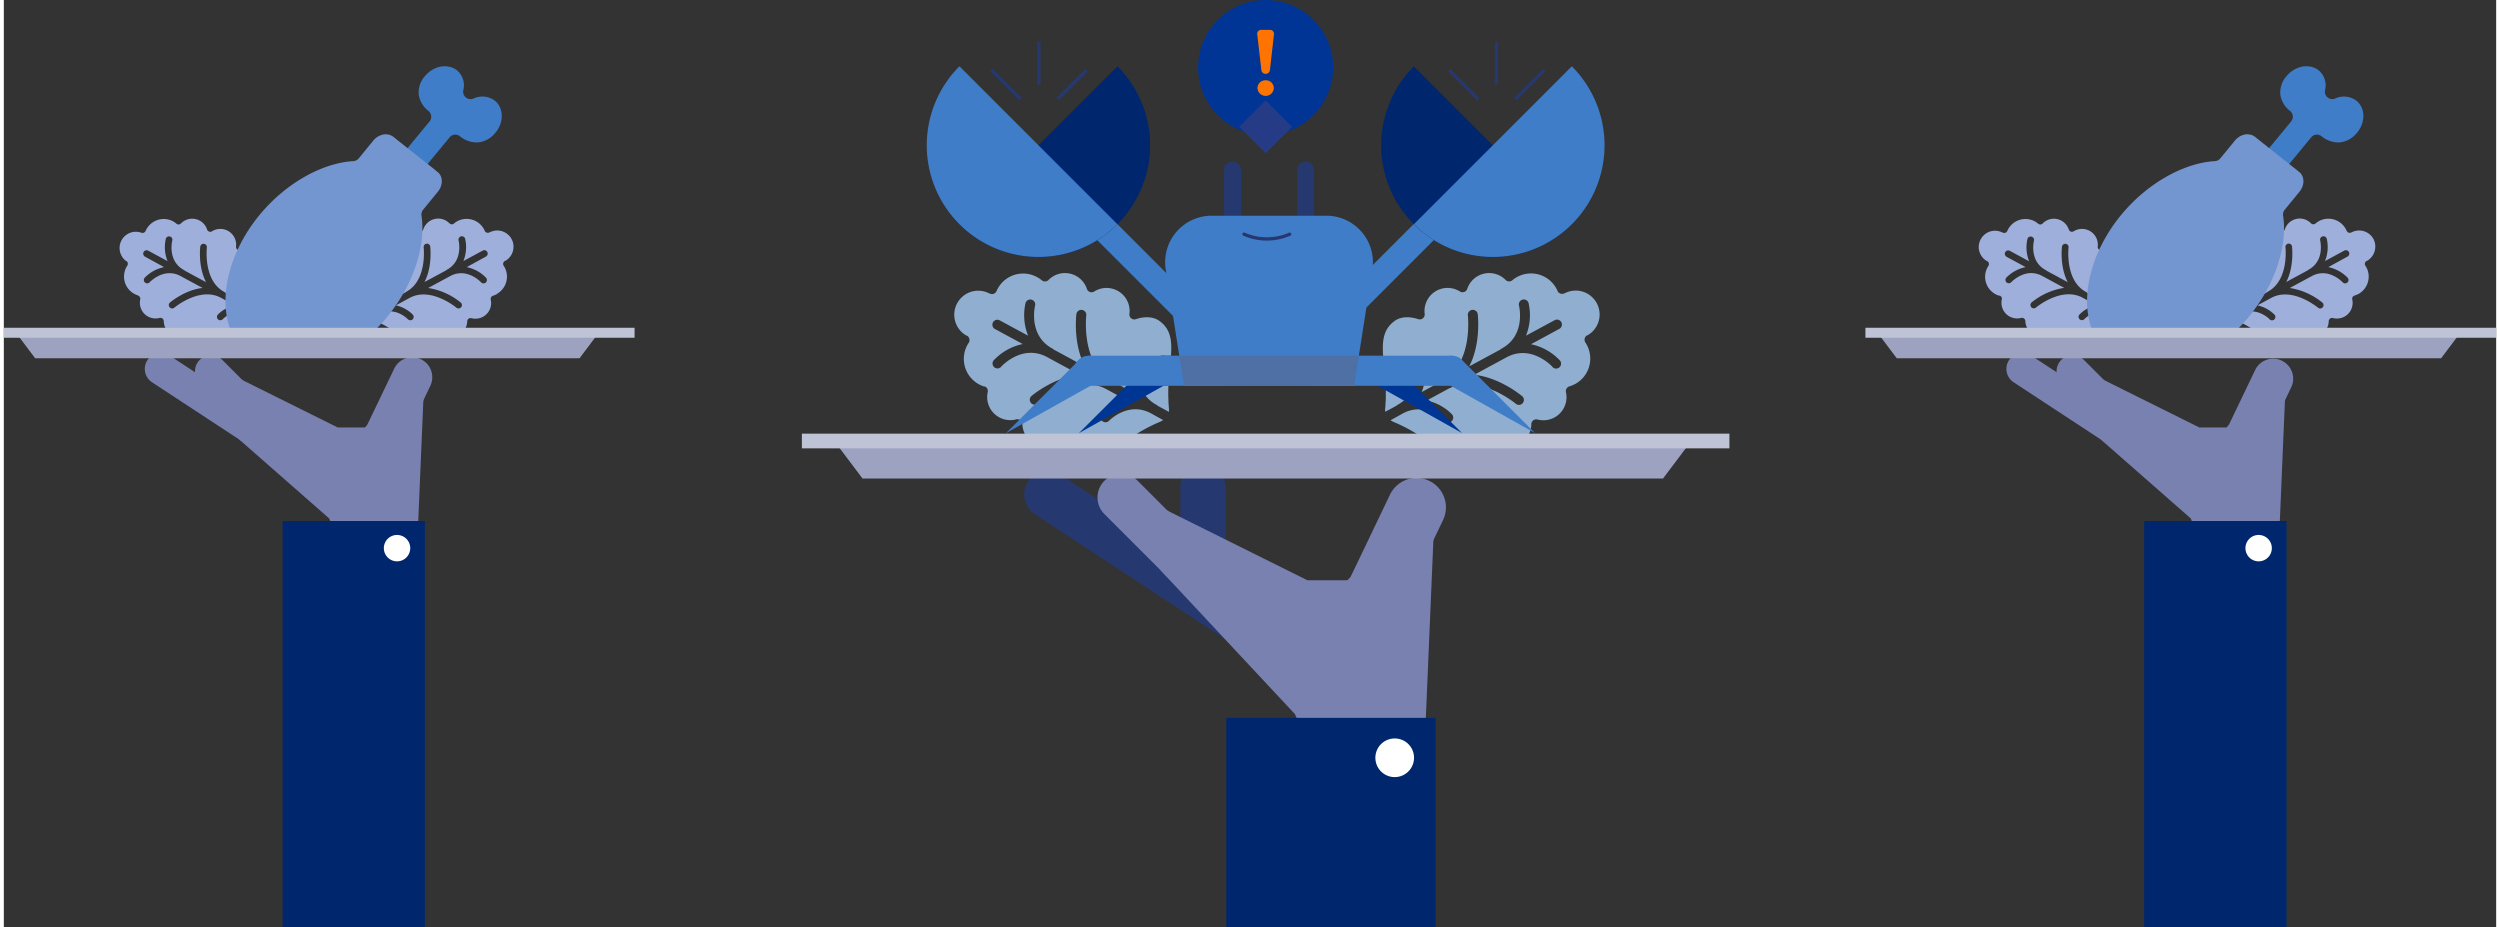 <?xml version="1.0" encoding="utf-8"?>
<svg xmlns="http://www.w3.org/2000/svg" viewBox="0 0 755.78 281.15" width="755" height="280"><rect x="0" y="0" width="755.78" height="281.15" fill="#333333" stroke="none"/><defs>
	<style>.cls-1{fill:#7881af;}.cls-2{fill:#fff;}.cls-3{fill:#00276e;}.cls-4{fill:#9dafda;}.cls-5{fill:#407dc8;}.cls-6{fill:#7395d0;}.cls-7{fill:#9da2c1;}.cls-8{fill:#bec3d5;}.cls-9{fill:#263870;}.cls-10{fill:#90afd0;}.cls-11{fill:#003693;}.cls-12{fill:#4f70a5;}.cls-13{fill:#003595;}.cls-14{fill:#263b86;}.cls-15{fill:#ff7300;}</style>
	</defs><title>FBO-supervisor</title><g id="Layer_2" data-name="Layer 2"><g id="Layer_1-2" data-name="Layer 1"><path class="cls-1" d="M105.21,161.8,59.39,116a4.85,4.85,0,1,1,6.86-6.86l45.82,45.83a4.85,4.85,0,0,1-6.86,6.86"/><path class="cls-1" d="M99.07,151.45,44.89,115.89a4.85,4.85,0,0,1,5.32-8.11l54.18,35.56a4.85,4.85,0,1,1-5.32,8.11"/><path class="cls-1" d="M110.48,142.27h0a6.06,6.06,0,0,1-2.85-8.09L118.28,112a6.07,6.07,0,1,1,10.94,5.24l-10.65,22.21a6.06,6.06,0,0,1-8.09,2.85"/><polygon class="cls-1" points="70.06 114.12 101.25 129.62 109.48 129.62 118.2 120.91 127.24 120.91 125.08 171.93 105.15 171.93 98.65 157.2 71.42 133.31 70.06 114.12"/><path class="cls-2" d="M124.75,170.2a3.56,3.56,0,1,1-3.55-3.55,3.55,3.55,0,0,1,3.55,3.55"/><rect class="cls-3" x="84.53" y="157.99" width="43.16" height="123.16"/><path class="cls-2" d="M123.24,166.22a4,4,0,1,1-4-4,4,4,0,0,1,4,4"/><path class="cls-4" d="M149.45,89.15a6,6,0,0,0,2.41-8.1c-.09-.16-.18-.31-.28-.46a1,1,0,0,1-.14-.81,1.05,1.05,0,0,1,.5-.65l.08,0a4.91,4.91,0,0,0,2.33-2.91,4.86,4.86,0,0,0-.39-3.75,4.93,4.93,0,0,0-6.64-2l-.06,0a1,1,0,0,1-.82.07,1,1,0,0,1-.61-.56,5.24,5.24,0,0,0-.23-.48,6,6,0,0,0-8.09-2.42,6.36,6.36,0,0,0-1,.7,1,1,0,0,1-1.38-.06,4.77,4.77,0,0,0-5.68-.86,4.84,4.84,0,0,0-2.25,2.69,1,1,0,0,1-1.49.54,4.78,4.78,0,0,0-7.28,4.61,1,1,0,0,1-.37.9,1,1,0,0,1-1,.18c-.88-.29-3.12-.84-4.8.36-2.94,2.1-2.62,5.29-2.18,9.69a38.5,38.5,0,0,1,.21,8.27,3.05,3.05,0,0,0,0,.8l2.31-1.25a1.12,1.12,0,0,1,.24-.19c4.7-2.55,3.54-7.87,3.49-8.1a1,1,0,0,1,2-.46,10.41,10.41,0,0,1-.51,5.93l4-2.18a.67.67,0,0,1,.25-.19c6.38-3.46,5.25-13.34,5.24-13.44a1,1,0,1,1,2-.25c0,.33.7,6-1.75,10.76L134.09,82a1,1,0,0,1,.25-.19c5-2.71,3.62-8.64,3.56-8.89a1,1,0,1,1,2-.49,11.35,11.35,0,0,1-.54,6.73L145.2,76a1,1,0,0,1,1,1.8L140.37,81a11.33,11.33,0,0,1,5.85,3.22,1,1,0,0,1-1.5,1.39c-.18-.2-4.39-4.59-9.39-1.88l-6.65,3.6a20.68,20.68,0,0,1,9.87,4.41,1,1,0,0,1-1.31,1.56c-.08-.07-7.75-6.41-14.12-3l-4.24,2.3A10.35,10.35,0,0,1,124,95.39a1,1,0,0,1-1.48,1.41c-.16-.17-4-4.06-8.68-1.51h0l-2.46,1.33A3.15,3.15,0,0,0,112,97l.7.29a32.9,32.9,0,0,1,9.53,6.38c2.44,2.21,3.36,3,5.72,1.76a6.13,6.13,0,0,0,3.05-3.89,1,1,0,0,1,.68-.71,1,1,0,0,1,1,.19,4.79,4.79,0,0,0,7.84-3.57,1,1,0,0,1,.4-.79,1,1,0,0,1,.87-.17,4.82,4.82,0,0,0,3.48-.41,4.75,4.75,0,0,0,2.39-5.22,1,1,0,0,1,.71-1.19,6.57,6.57,0,0,0,1.13-.47"/><path class="cls-4" d="M40.65,89.62a1,1,0,0,1,.71,1.19A4.75,4.75,0,0,0,43.75,96a4.81,4.81,0,0,0,3.48.41,1,1,0,0,1,.86.17,1,1,0,0,1,.41.79A4.74,4.74,0,0,0,51,101.49a4.79,4.79,0,0,0,5.35-.52,1,1,0,0,1,1-.19,1,1,0,0,1,.67.71A6.17,6.17,0,0,0,61,105.38c2.37,1.28,3.28.45,5.73-1.76a32.68,32.68,0,0,1,9.52-6.38l.71-.3a3.2,3.2,0,0,0,.57-.32l-2.46-1.33h0c-4.7-2.55-8.53,1.34-8.69,1.51a1,1,0,0,1-1.47-1.41,10.35,10.35,0,0,1,5.16-2.81l-4.25-2.29h0c-6.36-3.44-14,2.9-14.11,3a1,1,0,0,1-1.44-.13,1,1,0,0,1,.12-1.43c.26-.22,4.63-3.84,9.88-4.41l-6.66-3.6c-5-2.71-9.21,1.69-9.39,1.88a1,1,0,1,1-1.49-1.39A11.34,11.34,0,0,1,48.59,81L42.8,77.82a1,1,0,0,1,1-1.8l5.85,3.17a11.26,11.26,0,0,1-.53-6.73,1,1,0,0,1,1.23-.75A1,1,0,0,1,51.07,73c-.06.25-1.44,6.18,3.56,8.89a1.12,1.12,0,0,1,.24.19l6.45,3.49c-2.44-4.72-1.79-10.43-1.75-10.76a1,1,0,0,1,2,.25c0,.1-1.15,10,5.24,13.44a.72.72,0,0,1,.24.19l4,2.18a10.23,10.23,0,0,1-.51-5.93,1,1,0,0,1,1.22-.76,1,1,0,0,1,.77,1.22c-.06.23-1.22,5.55,3.48,8.1a1,1,0,0,1,.25.19l2.3,1.25a2.67,2.67,0,0,0,0-.8,39.16,39.16,0,0,1,.21-8.27c.45-4.4.77-7.59-2.17-9.69-1.68-1.2-3.92-.65-4.81-.36a1,1,0,0,1-1-.17,1,1,0,0,1-.37-.91,4.79,4.79,0,0,0-7.28-4.61,1,1,0,0,1-1.5-.54,4.76,4.76,0,0,0-7.93-1.83,1,1,0,0,1-1.38.06,5.87,5.87,0,0,0-1-.7,6,6,0,0,0-8.1,2.42c-.08.16-.16.32-.23.48a1,1,0,0,1-.6.56,1,1,0,0,1-.83-.07l-.06,0A4.93,4.93,0,0,0,37,79.1l.08,0a1,1,0,0,1,.5.66,1.08,1.08,0,0,1-.14.8,4.34,4.34,0,0,0-.28.46,6,6,0,0,0,2.41,8.1,6.57,6.57,0,0,0,1.13.47"/><path class="cls-5" d="M133.93,20.11a7.63,7.63,0,0,0-1.35.06,8.38,8.38,0,0,0-4.9,2.94l-.06.06a7.35,7.35,0,0,0-1.78,5.7,7.69,7.69,0,0,0,2.94,4.78,2.25,2.25,0,0,1,.32,3.17h0l-7.48,9.07,6.07,4.84,7.47-9.07a2.24,2.24,0,0,1,3.12-.36,8.12,8.12,0,0,0,5.46,1.89,7.67,7.67,0,0,0,5.32-2.94l.07-.06c2.69-3.33,2.36-7.59-.25-9.67a6.31,6.31,0,0,0-6.49-.62,2.26,2.26,0,0,1-2.94-1.24,2.2,2.2,0,0,1-.12-1.27,6,6,0,0,0-1.9-6.06A5.78,5.78,0,0,0,133.93,20.11Z"/><path class="cls-6" d="M115.92,40.71a4.25,4.25,0,0,0-.8.07,5.21,5.21,0,0,0-3.12,1.9l-4.41,5.39a2.31,2.31,0,0,1-1.6.79c-9.21.52-20.34,6.5-28.42,16.29-6.35,7.71-9.8,16.48-10.29,24.26A25.93,25.93,0,0,0,68.69,100h44a51.59,51.59,0,0,0,3.55-3.92c8.08-9.8,11.77-21.73,10.41-30.69a2.33,2.33,0,0,1,.49-1.78l4.41-5.39c1.79-2.16,1.59-4.79,0-6.06l-1.65-1.35h-.06l-.18-.18-.19-.12-.06-.07-.06-.06L120,43l-.06-.06-.06-.06-.19-.12-1.59-1.29a3.63,3.63,0,0,0-2.2-.73Z"/><polygon class="cls-7" points="174.57 108.65 9.51 108.65 3.68 100.9 180.4 100.9 174.57 108.65"/><rect class="cls-8" y="99.39" width="191.27" height="3.03"/><path class="cls-9" d="M363.6,179.41h0a6.83,6.83,0,0,1-6.84-6.83V148a6.84,6.84,0,1,1,13.67,0v24.54a6.83,6.83,0,0,1-6.83,6.83"/><path class="cls-9" d="M392.1,208.07l-79.68-52.29a7.14,7.14,0,0,1,7.83-11.93l79.67,52.29a7.13,7.13,0,0,1-7.82,11.93"/><path class="cls-10" d="M476.48,116.45A8.78,8.78,0,0,0,480,104.54a7.48,7.48,0,0,0-.41-.67,1.52,1.52,0,0,1-.21-1.19,1.5,1.5,0,0,1,.74-1l.11,0a7.25,7.25,0,0,0-6.9-12.75l-.09,0a1.5,1.5,0,0,1-1.21.1,1.47,1.47,0,0,1-.89-.82,6.59,6.59,0,0,0-.34-.71A8.77,8.77,0,0,0,457.42,85a1.51,1.51,0,0,1-2-.09,7,7,0,0,0-11.65,2.69,1.5,1.5,0,0,1-.91.93,1.52,1.52,0,0,1-1.3-.13,7,7,0,0,0-10.7,6.78,1.5,1.5,0,0,1-2,1.59c-1.3-.43-4.6-1.25-7.07.53-4.32,3.09-3.85,7.76-3.2,14.24a56.8,56.8,0,0,1,.31,12.16,4.13,4.13,0,0,0,0,1.17l3.38-1.83a1.4,1.4,0,0,1,.36-.28c6.92-3.74,5.21-11.57,5.13-11.9a1.5,1.5,0,0,1,2.92-.69,15.05,15.05,0,0,1-.74,8.72l5.93-3.21a1.72,1.72,0,0,1,.36-.28c9.39-5.08,7.73-19.61,7.71-19.75a1.5,1.5,0,0,1,3-.37c.05.49,1,8.89-2.58,15.82l9.48-5.13a1.44,1.44,0,0,1,.37-.28c7.35-4,5.32-12.71,5.23-13.08a1.5,1.5,0,0,1,2.91-.72,16.62,16.62,0,0,1-.78,9.9l8.6-4.65a1.5,1.5,0,1,1,1.43,2.63l-8.52,4.61a16.77,16.77,0,0,1,8.6,4.74,1.5,1.5,0,1,1-2.2,2c-.27-.28-6.46-6.74-13.81-2.77l-9.79,5.3c7.71.83,14.15,6.17,14.52,6.48a1.5,1.5,0,0,1,.18,2.11,1.48,1.48,0,0,1-2.11.18c-.11-.09-11.4-9.42-20.76-4.35l-6.24,3.38a15.12,15.12,0,0,1,7.59,4.12,1.5,1.5,0,1,1-2.17,2.07c-.24-.24-5.86-6-12.77-2.21h0l-3.61,2a4.07,4.07,0,0,0,.84.48l1,.44a48.08,48.08,0,0,1,14,9.38c3.6,3.25,4.94,4.46,8.42,2.58a9,9,0,0,0,4.48-5.71,1.51,1.51,0,0,1,1-1,1.48,1.48,0,0,1,1.41.27,7,7,0,0,0,11.53-5.25,1.51,1.51,0,0,1,.59-1.16,1.54,1.54,0,0,1,1.28-.25,7,7,0,0,0,8.63-8.28,1.5,1.5,0,0,1,1-1.75,9,9,0,0,0,1.67-.69"/><path class="cls-10" d="M297.36,117.14a1.5,1.5,0,0,1,1,1.75,7,7,0,0,0,8.63,8.28,1.53,1.53,0,0,1,1.28.25,1.55,1.55,0,0,1,.6,1.16,7,7,0,0,0,3.67,6,7,7,0,0,0,7.86-.77,1.47,1.47,0,0,1,1.41-.27,1.5,1.5,0,0,1,1,1,9.07,9.07,0,0,0,4.48,5.71c3.48,1.88,4.83.67,8.42-2.58a48.28,48.28,0,0,1,14-9.38l1-.44a3.82,3.82,0,0,0,.83-.48l-3.61-2h0c-6.92-3.74-12.54,2-12.77,2.21a1.5,1.5,0,0,1-2.18-2.07,15.2,15.2,0,0,1,7.59-4.12l-6.24-3.38h0c-9.36-5.07-20.64,4.26-20.75,4.35a1.5,1.5,0,1,1-1.94-2.29c.37-.31,6.81-5.65,14.52-6.48l-9.79-5.3c-7.35-4-13.53,2.49-13.81,2.77a1.5,1.5,0,1,1-2.19-2,16.61,16.61,0,0,1,8.6-4.73l-8.53-4.62A1.5,1.5,0,0,1,302,97.15l8.61,4.65a16.64,16.64,0,0,1-.79-9.9,1.5,1.5,0,0,1,2.91.72c-.09.37-2.12,9.1,5.24,13.08a1.25,1.25,0,0,1,.36.28l9.48,5.13c-3.59-6.93-2.63-15.33-2.57-15.82a1.5,1.5,0,0,1,3,.37c0,.14-1.68,14.67,7.7,19.75a1.72,1.72,0,0,1,.36.28l5.94,3.22a15.19,15.19,0,0,1-.75-8.73,1.5,1.5,0,0,1,2.92.69c-.08.33-1.79,8.16,5.13,11.9a1.45,1.45,0,0,1,.36.28l3.39,1.84a4.22,4.22,0,0,0,0-1.18,57.45,57.45,0,0,1,.31-12.16c.65-6.47,1.12-11.15-3.19-14.24-2.48-1.77-5.77-1-7.08-.53a1.5,1.5,0,0,1-2-1.59,7,7,0,0,0-10.7-6.78,1.5,1.5,0,0,1-1.29.13,1.45,1.45,0,0,1-.91-.93,7,7,0,0,0-11.66-2.69,1.51,1.51,0,0,1-2,.09,8.36,8.36,0,0,0-1.49-1,8.77,8.77,0,0,0-11.91,3.55c-.12.23-.23.47-.34.71a1.52,1.52,0,0,1-.89.83,1.55,1.55,0,0,1-1.21-.11l-.09,0a7.24,7.24,0,0,0-9.76,3,7.26,7.26,0,0,0,2.86,9.79l.12,0a1.51,1.51,0,0,1,.73,1,1.47,1.47,0,0,1-.21,1.19c-.14.21-.28.44-.41.67a8.79,8.79,0,0,0,3.55,11.91,9.23,9.23,0,0,0,1.66.69"/><rect class="cls-5" x="396.75" y="72.96" width="54.76" height="7.75" transform="translate(69.89 322.41) rotate(-45)"/><rect class="cls-5" x="337.18" y="49.46" width="7.75" height="54.75" transform="translate(45.56 263.66) rotate(-45)"/><path class="cls-11" d="M351.36,107.86h41V117h-41a4.55,4.55,0,0,1,0-9.09"/><path class="cls-11" d="M348.24,109.14,326,131.35,353.43,116a4.34,4.34,0,1,0-5.19-6.85"/><path class="cls-5" d="M329.22,107.86h41V117h-41a4.55,4.55,0,1,1,0-9.09"/><path class="cls-5" d="M326.1,109.14l-22.22,22.21L331.29,116a4.34,4.34,0,1,0-5.19-6.85"/><path class="cls-11" d="M416.89,107.86h-41V117h41a4.55,4.55,0,0,0,0-9.09"/><path class="cls-11" d="M420,109.14l22.22,22.21L414.81,116a4.34,4.34,0,1,1,5.19-6.85"/><path class="cls-5" d="M439,107.86H398V117h41a4.55,4.55,0,0,0,0-9.09"/><path class="cls-5" d="M442.14,109.14l22.22,22.21L437,116a4.34,4.34,0,1,1,5.19-6.85"/><path class="cls-9" d="M372.6,49h0A2.59,2.59,0,0,0,370,51.55V70.92a2.59,2.59,0,1,0,5.18,0V51.55A2.59,2.59,0,0,0,372.6,49"/><path class="cls-9" d="M394.74,49h0a2.59,2.59,0,0,0-2.59,2.59V70.92a2.59,2.59,0,1,0,5.18,0V51.55A2.59,2.59,0,0,0,394.74,49"/><path class="cls-5" d="M409.47,117H357.88l-5.55-35.27a14.12,14.12,0,0,1,13.95-16.32h34.79A14.13,14.13,0,0,1,415,81.68Z"/><path class="cls-3" d="M337.69,68a33.87,33.87,0,0,0,0-47.9L289.79,68a33.87,33.87,0,0,0,47.9,0"/><path class="cls-5" d="M289.79,68a33.87,33.87,0,0,0,47.9,0l-47.9-47.9a33.87,33.87,0,0,0,0,47.9"/><path class="cls-3" d="M427.58,68a33.87,33.87,0,0,0,47.9,0l-47.9-47.9a33.88,33.88,0,0,0,0,47.9"/><path class="cls-5" d="M475.48,68a33.87,33.87,0,0,0,0-47.9L427.59,68a33.85,33.85,0,0,0,47.89,0"/><polygon class="cls-12" points="356.45 107.86 356.45 107.86 357.88 116.95 356.45 107.86"/><polygon class="cls-12" points="410.89 107.86 356.45 107.86 356.45 107.86 357.88 116.95 409.47 116.95 410.89 107.86"/><path class="cls-9" d="M389.72,70.55a16.8,16.8,0,0,1-13.45,0,.5.5,0,1,0-.4.92,17.78,17.78,0,0,0,14.25,0,.49.49,0,0,0,.25-.66A.48.48,0,0,0,389.72,70.55Z"/><polyline class="cls-9" points="308.69 29.7 299.91 20.92 299.2 21.63 307.98 30.41"/><polyline class="cls-9" points="319.91 30.41 328.69 21.63 327.98 20.92 319.2 29.7"/><rect class="cls-9" x="313.36" y="12.62" width="1" height="13.04"/><polyline class="cls-9" points="447.45 29.7 438.67 20.92 437.96 21.63 446.74 30.41"/><polyline class="cls-9" points="458.67 30.41 467.45 21.63 466.74 20.92 457.96 29.7"/><rect class="cls-9" x="452.12" y="12.62" width="1" height="13.04"/><path class="cls-13" d="M403.11,20.48A20.48,20.48,0,1,1,382.64,0a20.48,20.48,0,0,1,20.47,20.48"/><rect class="cls-14" x="376.98" y="32.81" width="11.32" height="11.32" transform="translate(84.87 281.83) rotate(-45)"/><path class="cls-15" d="M382.64,24.34a2.39,2.39,0,0,1,2.47,2.42v0a2.48,2.48,0,0,1-4.95,0v0a2.39,2.39,0,0,1,2.48-2.42M380.1,10.51a1.19,1.19,0,0,1,1.14-1.46H384a1.19,1.19,0,0,1,1.14,1.46L383.94,21.2a1.31,1.31,0,0,1-2.61,0Z"/><path class="cls-1" d="M401.13,223.28l-67.39-67.39a7.13,7.13,0,1,1,10.09-10.09l67.39,67.39a7.13,7.13,0,1,1-10.09,10.09"/><path class="cls-1" d="M408.88,194.56h0a8.9,8.9,0,0,1-4.19-11.89L420.34,150a8.92,8.92,0,0,1,16.09,7.71l-15.66,32.67a8.91,8.91,0,0,1-11.89,4.18"/><polygon class="cls-1" points="349.44 153.16 395.31 175.96 407.41 175.96 420.22 163.15 433.53 163.15 430.34 238.18 401.04 238.18 391.49 216.52 350.84 173 349.44 153.16"/><path class="cls-2" d="M429.86,235.64a5.23,5.23,0,1,1-5.22-5.22,5.23,5.23,0,0,1,5.22,5.22"/><rect class="cls-3" x="370.71" y="217.68" width="63.46" height="63.46"/><path class="cls-2" d="M427.63,229.78a5.86,5.86,0,1,1-5.85-5.85,5.85,5.85,0,0,1,5.85,5.85"/><polygon class="cls-7" points="503.12 145.12 260.4 145.12 251.82 133.73 511.7 133.73 503.12 145.12"/><rect class="cls-8" x="242" y="131.5" width="281.27" height="4.46"/><path class="cls-1" d="M669.72,161.8,623.9,116a4.85,4.85,0,1,1,6.86-6.86l45.82,45.83a4.85,4.85,0,1,1-6.86,6.86"/><path class="cls-1" d="M663.58,151.45,609.4,115.89a4.85,4.85,0,0,1,5.32-8.11l54.18,35.56a4.85,4.85,0,1,1-5.32,8.11"/><path class="cls-1" d="M675,142.27h0a6.06,6.06,0,0,1-2.85-8.09L682.79,112a6.07,6.07,0,0,1,10.94,5.24l-10.65,22.21a6.06,6.06,0,0,1-8.09,2.85"/><polygon class="cls-1" points="634.58 114.12 665.76 129.62 674 129.62 682.71 120.91 691.75 120.91 689.59 171.93 669.66 171.93 663.16 157.2 635.93 133.31 634.58 114.12"/><path class="cls-2" d="M689.26,170.2a3.55,3.55,0,1,1-3.55-3.55,3.55,3.55,0,0,1,3.55,3.55"/><rect class="cls-3" x="649.04" y="157.99" width="43.16" height="123.16"/><path class="cls-2" d="M687.75,166.22a4,4,0,1,1-4-4,4,4,0,0,1,4,4"/><path class="cls-4" d="M714,89.15a6,6,0,0,0,2.41-8.1c-.09-.16-.18-.31-.28-.46a1,1,0,0,1-.14-.81,1.05,1.05,0,0,1,.5-.65l.08,0a5,5,0,0,0,2-6.66,4.94,4.94,0,0,0-6.65-2l-.06,0a1,1,0,0,1-1.42-.49c-.08-.16-.15-.32-.24-.48A6,6,0,0,0,702,67.07a6.36,6.36,0,0,0-1,.7,1,1,0,0,1-1.38-.06,4.75,4.75,0,0,0-7.92,1.83,1,1,0,0,1-1.5.54,4.78,4.78,0,0,0-7.28,4.61,1,1,0,0,1-.37.9,1,1,0,0,1-1,.18c-.89-.29-3.13-.84-4.81.36-2.94,2.1-2.62,5.29-2.17,9.69a38.54,38.54,0,0,1,.2,8.27,2.68,2.68,0,0,0,0,.8l2.3-1.25a1.12,1.12,0,0,1,.24-.19c4.71-2.55,3.54-7.87,3.49-8.1a1,1,0,0,1,2-.46,10.32,10.32,0,0,1-.51,5.93l4-2.18a.72.72,0,0,1,.24-.19C693,85,691.89,75.11,691.88,75a1,1,0,0,1,2-.25c0,.33.69,6-1.76,10.76L698.6,82a1,1,0,0,1,.25-.19c5-2.71,3.62-8.64,3.56-8.89a1,1,0,1,1,2-.49,11.27,11.27,0,0,1-.54,6.73L709.71,76a1,1,0,0,1,1,1.8L704.88,81a11.33,11.33,0,0,1,5.85,3.22,1,1,0,1,1-1.49,1.39c-.19-.2-4.4-4.59-9.39-1.88l-6.66,3.6a20.68,20.68,0,0,1,9.87,4.41,1,1,0,0,1,.13,1.43,1,1,0,0,1-1.44.13c-.08-.07-7.75-6.41-14.11-3l-4.25,2.3a10.35,10.35,0,0,1,5.16,2.81,1,1,0,0,1-1.48,1.41c-.16-.17-4-4.06-8.68-1.51h0l-2.46,1.33a3.53,3.53,0,0,0,.57.33l.7.29a32.76,32.76,0,0,1,9.53,6.38c2.44,2.21,3.36,3,5.73,1.76a6.12,6.12,0,0,0,3-3.89,1.05,1.05,0,0,1,.68-.71,1,1,0,0,1,1,.19A4.79,4.79,0,0,0,705,97.4a1.06,1.06,0,0,1,.4-.79,1,1,0,0,1,.87-.17,4.81,4.81,0,0,0,3.48-.41,4.75,4.75,0,0,0,2.39-5.22,1,1,0,0,1,.71-1.19,6.57,6.57,0,0,0,1.13-.47"/><path class="cls-4" d="M605.16,89.62a1,1,0,0,1,.71,1.19A4.75,4.75,0,0,0,608.26,96a4.81,4.81,0,0,0,3.48.41,1,1,0,0,1,.86.17,1,1,0,0,1,.41.79,4.79,4.79,0,0,0,7.84,3.57,1,1,0,0,1,1-.19,1,1,0,0,1,.67.71,6.17,6.17,0,0,0,3,3.89c2.37,1.28,3.28.45,5.73-1.76a32.68,32.68,0,0,1,9.52-6.38l.71-.3a2.88,2.88,0,0,0,.57-.32l-2.46-1.33h0c-4.7-2.55-8.53,1.34-8.69,1.51a1,1,0,1,1-1.47-1.41,10.35,10.35,0,0,1,5.16-2.81l-4.25-2.29h0c-6.36-3.44-14,2.9-14.11,3a1,1,0,0,1-1.44-.13,1,1,0,0,1,.13-1.43,20.63,20.63,0,0,1,9.87-4.41l-6.66-3.6c-5-2.71-9.2,1.69-9.39,1.88a1,1,0,1,1-1.49-1.39A11.34,11.34,0,0,1,613.1,81l-5.79-3.13a1,1,0,0,1,1-1.8l5.85,3.17a11.34,11.34,0,0,1-.53-6.73,1,1,0,0,1,1.23-.75,1,1,0,0,1,.75,1.24c-.06.25-1.44,6.18,3.56,8.89a1.12,1.12,0,0,1,.24.19l6.45,3.49c-2.44-4.72-1.79-10.43-1.75-10.76a1,1,0,1,1,2,.25c0,.1-1.15,10,5.24,13.44a.72.72,0,0,1,.24.19l4,2.18a10.23,10.23,0,0,1-.51-5.93,1,1,0,0,1,1.22-.76,1,1,0,0,1,.77,1.22c-.06.23-1.22,5.55,3.49,8.1a1.12,1.12,0,0,1,.24.19l2.3,1.25a2.67,2.67,0,0,0,0-.8,39.16,39.16,0,0,1,.21-8.27c.45-4.4.77-7.59-2.17-9.69-1.68-1.2-3.92-.65-4.81-.36a1,1,0,0,1-1-.17,1,1,0,0,1-.37-.91,4.79,4.79,0,0,0-7.28-4.61,1,1,0,0,1-1.5-.54,4.76,4.76,0,0,0-7.92-1.83,1,1,0,0,1-1.39.06,5.87,5.87,0,0,0-1-.7,6,6,0,0,0-8.1,2.42c-.08.16-.16.32-.23.48a1,1,0,0,1-1.42.49l-.07,0a4.93,4.93,0,0,0-4.69,8.67l.08,0a1,1,0,0,1,.5.66,1.08,1.08,0,0,1-.14.8,4.34,4.34,0,0,0-.28.46,6,6,0,0,0,2.41,8.1,6.57,6.57,0,0,0,1.13.47"/><path class="cls-5" d="M698.44,20.11a7.63,7.63,0,0,0-1.35.06,8.38,8.38,0,0,0-4.9,2.94l-.06.06a7.43,7.43,0,0,0-1.78,5.7,7.74,7.74,0,0,0,2.94,4.78,2.25,2.25,0,0,1,.32,3.17h0l-7.48,9.07,6.07,4.84,7.47-9.07a2.25,2.25,0,0,1,3.13-.36,8.1,8.1,0,0,0,5.45,1.89,7.71,7.71,0,0,0,5.33-2.94l.06-.06c2.69-3.33,2.36-7.59-.25-9.67a6.31,6.31,0,0,0-6.49-.62A2.26,2.26,0,0,1,704,28.67a2.29,2.29,0,0,1-.12-1.27,6,6,0,0,0-1.9-6.06A5.78,5.78,0,0,0,698.44,20.11Z"/><path class="cls-6" d="M680.43,40.71a4.4,4.4,0,0,0-.8.07,5.21,5.21,0,0,0-3.12,1.9l-4.41,5.39a2.31,2.31,0,0,1-1.6.79c-9.21.52-20.34,6.5-28.42,16.29-6.35,7.71-9.79,16.48-10.29,24.26A25.93,25.93,0,0,0,633.2,100h44a49.56,49.56,0,0,0,3.55-3.92c8.08-9.8,11.78-21.73,10.42-30.69a2.25,2.25,0,0,1,.49-1.78l4.41-5.39c1.78-2.16,1.58-4.79,0-6.06l-1.66-1.35h-.06l-.18-.18-.19-.12-.06-.07-.06-.06L684.53,43l-.06-.06-.06-.06-.18-.12-1.6-1.29a3.63,3.63,0,0,0-2.2-.73Z"/><polygon class="cls-7" points="739.08 108.65 574.02 108.65 568.19 100.9 744.91 100.9 739.08 108.65"/><rect class="cls-8" x="564.51" y="99.39" width="191.27" height="3.03"/></g></g></svg>